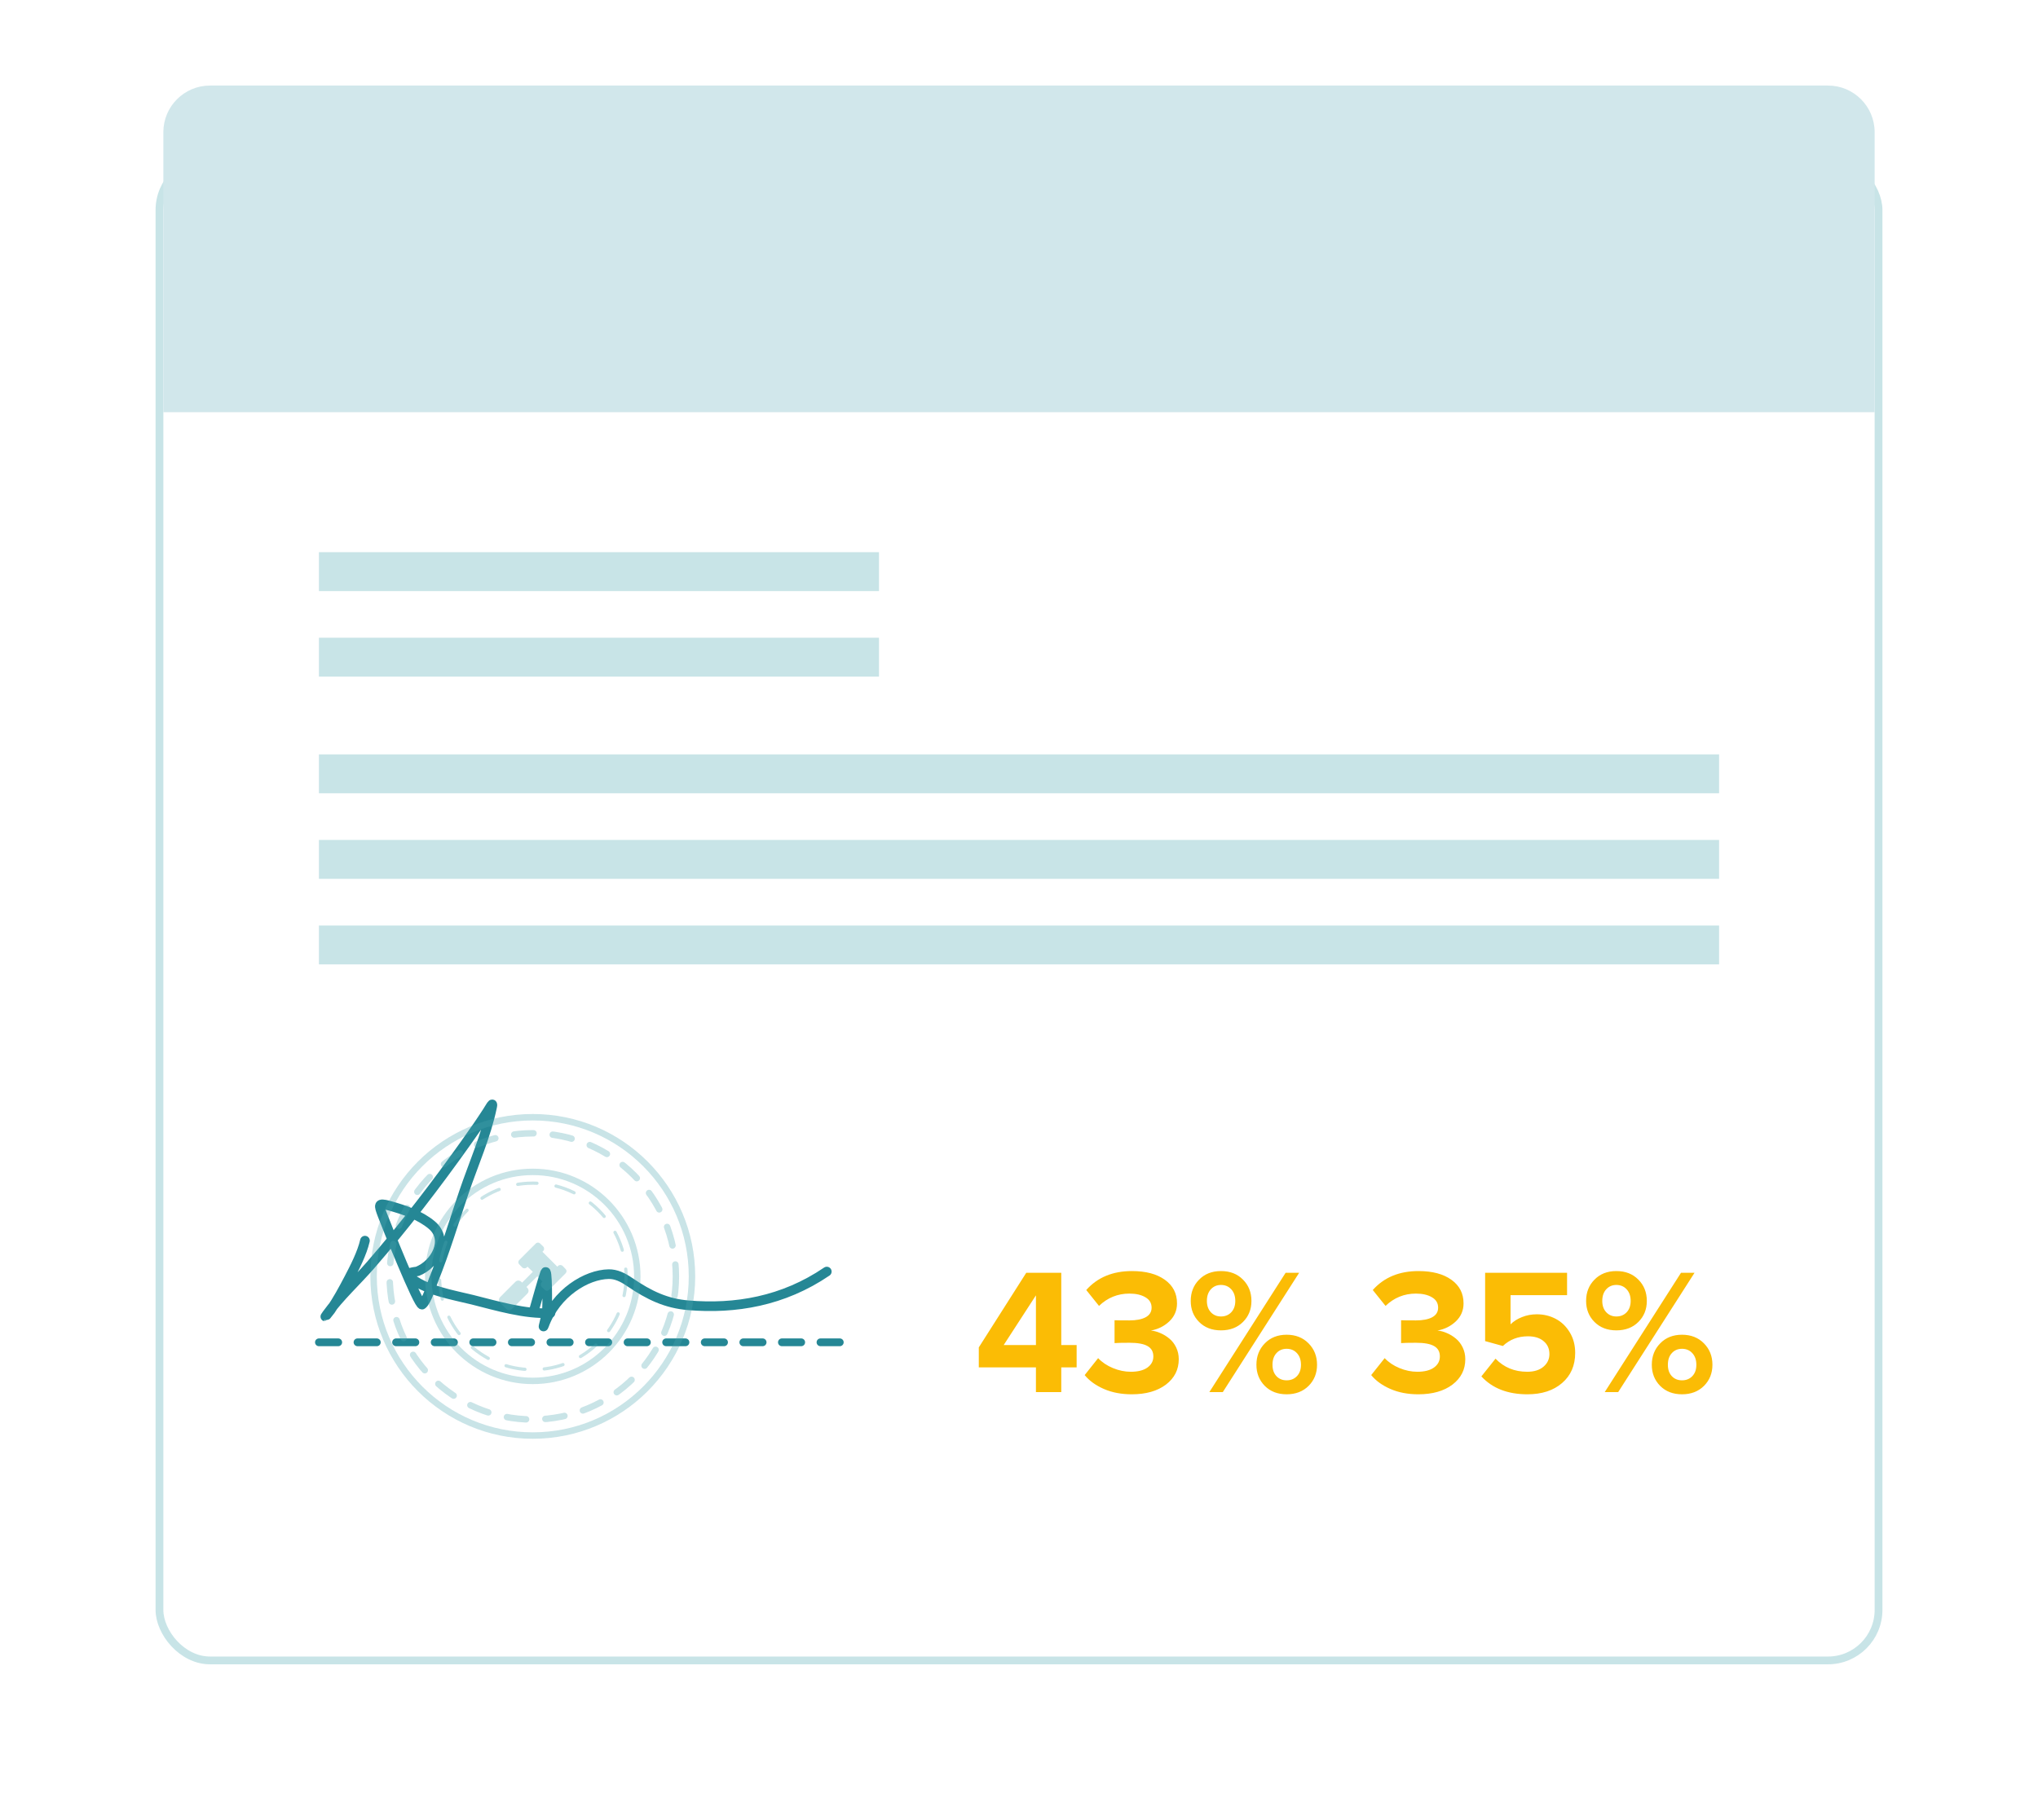 <svg width="262" height="234" viewBox="0 0 262 234" fill="none" xmlns="http://www.w3.org/2000/svg">
<g filter="url(#filter0_d_1715_1176)">
<rect x="21" y="11" width="220" height="192" rx="6" fill="white"/>
<rect x="20.5" y="10.5" width="221" height="193" rx="6.5" stroke="#49A3AF" stroke-opacity="0.3"/>
</g>
<path d="M125.832 175.822V173.25L131.93 163.659H136.434V172.947H138.41V175.822H136.434V179H133.177V175.822H125.832ZM129.033 172.947H133.177V166.557L129.033 172.947ZM139.443 176.81L141.173 174.631C141.682 175.17 142.318 175.597 143.082 175.912C143.846 176.226 144.609 176.383 145.373 176.383C146.286 176.383 146.998 176.204 147.507 175.844C148.016 175.477 148.271 175.002 148.271 174.418C148.271 173.804 148.023 173.359 147.529 173.082C147.043 172.797 146.264 172.655 145.193 172.655C144.22 172.655 143.584 172.67 143.284 172.7V169.757C143.471 169.772 144.108 169.78 145.193 169.78C146.077 169.78 146.773 169.645 147.282 169.375C147.791 169.098 148.046 168.687 148.046 168.14C148.046 167.556 147.78 167.111 147.249 166.804C146.717 166.489 146.032 166.332 145.193 166.332C143.688 166.332 142.386 166.86 141.285 167.916L139.646 165.872C141.09 164.247 143.048 163.435 145.519 163.435C147.308 163.435 148.72 163.809 149.753 164.558C150.794 165.299 151.314 166.31 151.314 167.59C151.314 168.503 150.985 169.274 150.326 169.903C149.667 170.525 148.877 170.918 147.956 171.083C148.36 171.12 148.765 171.229 149.169 171.408C149.581 171.58 149.966 171.816 150.326 172.116C150.685 172.408 150.977 172.786 151.202 173.25C151.426 173.714 151.539 174.22 151.539 174.766C151.539 176.106 150.988 177.196 149.888 178.034C148.787 178.865 147.323 179.281 145.497 179.281C144.156 179.281 142.962 179.052 141.914 178.596C140.866 178.139 140.042 177.544 139.443 176.81ZM153.077 167.275C153.077 166.175 153.437 165.261 154.155 164.535C154.874 163.801 155.81 163.435 156.963 163.435C158.131 163.435 159.074 163.801 159.793 164.535C160.519 165.261 160.882 166.175 160.882 167.275C160.882 168.361 160.519 169.263 159.793 169.982C159.074 170.701 158.131 171.06 156.963 171.06C155.81 171.06 154.874 170.701 154.155 169.982C153.437 169.263 153.077 168.361 153.077 167.275ZM155.155 167.275C155.155 167.874 155.323 168.357 155.66 168.724C156.005 169.091 156.439 169.274 156.963 169.274C157.502 169.274 157.944 169.095 158.288 168.735C158.632 168.368 158.805 167.882 158.805 167.275C158.805 166.654 158.632 166.156 158.288 165.782C157.944 165.407 157.502 165.22 156.963 165.22C156.439 165.22 156.005 165.407 155.66 165.782C155.323 166.156 155.155 166.654 155.155 167.275ZM155.469 179L165.273 163.659H167.014L157.199 179H155.469ZM161.522 175.485C161.522 174.384 161.882 173.467 162.601 172.733C163.319 171.992 164.255 171.622 165.408 171.622C166.561 171.622 167.501 171.992 168.227 172.733C168.953 173.467 169.316 174.384 169.316 175.485C169.316 176.57 168.953 177.476 168.227 178.203C167.501 178.921 166.561 179.281 165.408 179.281C164.255 179.281 163.319 178.921 162.601 178.203C161.882 177.476 161.522 176.57 161.522 175.485ZM163.589 175.485C163.589 176.099 163.757 176.585 164.094 176.945C164.431 177.304 164.869 177.484 165.408 177.484C165.947 177.484 166.389 177.304 166.733 176.945C167.078 176.585 167.25 176.099 167.25 175.485C167.25 174.863 167.078 174.366 166.733 173.991C166.389 173.617 165.947 173.43 165.408 173.43C164.869 173.43 164.431 173.617 164.094 173.991C163.757 174.358 163.589 174.856 163.589 175.485ZM176.279 176.81L178.009 174.631C178.518 175.17 179.154 175.597 179.918 175.912C180.682 176.226 181.445 176.383 182.209 176.383C183.122 176.383 183.834 176.204 184.343 175.844C184.852 175.477 185.106 175.002 185.106 174.418C185.106 173.804 184.859 173.359 184.365 173.082C183.879 172.797 183.1 172.655 182.029 172.655C181.056 172.655 180.42 172.67 180.12 172.7V169.757C180.307 169.772 180.944 169.78 182.029 169.78C182.913 169.78 183.609 169.645 184.118 169.375C184.627 169.098 184.882 168.687 184.882 168.14C184.882 167.556 184.616 167.111 184.084 166.804C183.553 166.489 182.868 166.332 182.029 166.332C180.524 166.332 179.222 166.86 178.121 167.916L176.481 165.872C177.926 164.247 179.884 163.435 182.355 163.435C184.144 163.435 185.556 163.809 186.589 164.558C187.63 165.299 188.15 166.31 188.15 167.59C188.15 168.503 187.82 169.274 187.162 169.903C186.503 170.525 185.713 170.918 184.792 171.083C185.196 171.12 185.601 171.229 186.005 171.408C186.417 171.58 186.802 171.816 187.162 172.116C187.521 172.408 187.813 172.786 188.038 173.25C188.262 173.714 188.375 174.22 188.375 174.766C188.375 176.106 187.824 177.196 186.724 178.034C185.623 178.865 184.159 179.281 182.333 179.281C180.992 179.281 179.798 179.052 178.75 178.596C177.702 178.139 176.878 177.544 176.279 176.81ZM190.441 176.979L192.26 174.699C193.338 175.822 194.697 176.383 196.337 176.383C197.22 176.383 197.917 176.166 198.426 175.732C198.935 175.298 199.189 174.755 199.189 174.104C199.189 173.415 198.942 172.864 198.448 172.453C197.962 172.033 197.288 171.824 196.427 171.824C195.154 171.824 194.08 172.239 193.204 173.07L190.924 172.441V163.659H201.458V166.534H194.192V170.285C194.581 169.896 195.072 169.585 195.663 169.353C196.255 169.113 196.891 168.994 197.572 168.994C198.448 168.994 199.257 169.188 199.998 169.578C200.739 169.967 201.342 170.547 201.806 171.318C202.27 172.082 202.502 172.962 202.502 173.958C202.502 175.575 201.941 176.866 200.818 177.832C199.702 178.798 198.216 179.281 196.359 179.281C193.829 179.281 191.856 178.513 190.441 176.979ZM203.906 167.275C203.906 166.175 204.266 165.261 204.984 164.535C205.703 163.801 206.639 163.435 207.792 163.435C208.96 163.435 209.903 163.801 210.622 164.535C211.348 165.261 211.711 166.175 211.711 167.275C211.711 168.361 211.348 169.263 210.622 169.982C209.903 170.701 208.96 171.06 207.792 171.06C206.639 171.06 205.703 170.701 204.984 169.982C204.266 169.263 203.906 168.361 203.906 167.275ZM205.984 167.275C205.984 167.874 206.152 168.357 206.489 168.724C206.834 169.091 207.268 169.274 207.792 169.274C208.331 169.274 208.773 169.095 209.117 168.735C209.462 168.368 209.634 167.882 209.634 167.275C209.634 166.654 209.462 166.156 209.117 165.782C208.773 165.407 208.331 165.22 207.792 165.22C207.268 165.22 206.834 165.407 206.489 165.782C206.152 166.156 205.984 166.654 205.984 167.275ZM206.298 179L216.103 163.659H217.843L208.028 179H206.298ZM212.352 175.485C212.352 174.384 212.711 173.467 213.43 172.733C214.148 171.992 215.084 171.622 216.237 171.622C217.39 171.622 218.33 171.992 219.056 172.733C219.782 173.467 220.146 174.384 220.146 175.485C220.146 176.57 219.782 177.476 219.056 178.203C218.33 178.921 217.39 179.281 216.237 179.281C215.084 179.281 214.148 178.921 213.43 178.203C212.711 177.476 212.352 176.57 212.352 175.485ZM214.418 175.485C214.418 176.099 214.586 176.585 214.923 176.945C215.26 177.304 215.698 177.484 216.237 177.484C216.776 177.484 217.218 177.304 217.562 176.945C217.907 176.585 218.079 176.099 218.079 175.485C218.079 174.863 217.907 174.366 217.562 173.991C217.218 173.617 216.776 173.43 216.237 173.43C215.698 173.43 215.26 173.617 214.923 173.991C214.586 174.358 214.418 174.856 214.418 175.485Z" fill="#FBBC05"/>
<rect x="41" y="71" width="72" height="5" fill="#49A3AF" fill-opacity="0.3"/>
<rect x="41" y="97" width="180" height="5" fill="#49A3AF" fill-opacity="0.3"/>
<rect x="41" y="82" width="72" height="5" fill="#49A3AF" fill-opacity="0.3"/>
<rect x="41" y="108" width="180" height="5" fill="#49A3AF" fill-opacity="0.3"/>
<rect x="41" y="119" width="180" height="5" fill="#49A3AF" fill-opacity="0.3"/>
<path d="M41 172.596H108.808" stroke="#258795" stroke-linecap="round" stroke-dasharray="2.48 2.48"/>
<path d="M46.917 159.525C46.542 161.151 45.605 162.967 44.837 164.435C44.113 165.816 43.369 167.185 42.49 168.474C42.417 168.582 41.397 169.86 42.031 168.982C43.662 166.724 45.819 164.769 47.642 162.669C52.008 157.643 56.048 152.359 59.906 146.935C61.045 145.333 61.67 144.438 62.663 142.908C62.829 142.652 62.976 142.385 63.147 142.134C63.326 141.871 63.324 142.032 63.268 142.303C62.501 146.033 60.872 149.668 59.652 153.26C58.361 157.063 57.21 160.925 55.709 164.653C55.503 165.166 54.881 167.291 54.27 167.749C53.858 168.058 49.539 157.233 49.166 156.235C48.681 154.935 48.554 154.617 50.001 155.014C51.889 155.531 53.98 156.239 55.504 157.517C57.751 159.403 55.951 162.58 53.665 163.468C53.5 163.532 52.041 163.618 52.529 164.072C54.515 165.921 58.251 166.5 60.728 167.12C63.87 167.905 67.478 169.004 70.766 168.837" stroke="#258795" stroke-width="1.24" stroke-linecap="round"/>
<path d="M68.699 168.312C69.163 166.745 69.562 165.179 70.073 163.666C70.397 162.707 70.375 167.921 70.317 168.623C70.282 169.051 69.656 171.204 69.957 170.386C71.483 166.242 75.402 163.876 78.251 163.832C79.206 163.817 80.047 164.232 80.921 164.827C83.488 166.575 85.633 167.595 88.483 167.835C94.524 168.344 100.673 167.323 106.29 163.5" stroke="#258795" stroke-width="1.24" stroke-linecap="round"/>
<g opacity="0.3">
<circle cx="68.493" cy="164.12" r="20.466" stroke="#49A3AF" stroke-width="0.827"/>
<circle cx="68.492" cy="164.12" r="13.438" stroke="#49A3AF" stroke-width="0.827"/>
<path d="M72.701 163.16C72.87 163.312 72.87 163.567 72.701 163.736L70.598 165.839C70.445 166.009 70.174 166.009 70.021 165.839L69.631 165.466C69.478 165.296 69.478 165.042 69.631 164.889L69.733 164.788L69.072 164.109L67.681 165.483L67.783 165.585C68.003 165.805 68.003 166.144 67.783 166.348L65.832 168.298C65.629 168.518 65.29 168.518 65.069 168.298L64.306 167.535C64.086 167.314 64.086 166.975 64.306 166.772L66.256 164.821C66.46 164.601 66.799 164.601 67.019 164.821L67.121 164.923L68.495 163.533L67.817 162.871L67.715 162.973C67.562 163.126 67.308 163.126 67.138 162.973L66.765 162.583C66.596 162.43 66.596 162.159 66.765 162.006L68.868 159.904C69.038 159.734 69.292 159.734 69.445 159.904L69.835 160.277C69.987 160.446 69.987 160.701 69.835 160.853L69.733 160.955L71.649 162.871L71.751 162.77C71.903 162.617 72.158 162.617 72.328 162.77L72.701 163.16Z" fill="#49A3AF"/>
<circle cx="68.492" cy="164.119" r="18.399" stroke="#49A3AF" stroke-width="0.827" stroke-linecap="round" stroke-dasharray="2.48 2.48"/>
<circle cx="68.494" cy="164.121" r="11.99" stroke="#49A3AF" stroke-width="0.413" stroke-linecap="round" stroke-dasharray="2.48 2.48"/>
</g>
<g filter="url(#filter1_d_1715_1176)">
<path d="M21 17C21 13.686 23.686 11 27 11H235C238.314 11 241 13.686 241 17V53H21V17Z" fill="#D1E7EB"/>
</g>
<defs>
<filter id="filter0_d_1715_1176" x="0" y="0" width="262" height="234" filterUnits="userSpaceOnUse" color-interpolation-filters="sRGB">
<feFlood flood-opacity="0" result="BackgroundImageFix"/>
<feColorMatrix in="SourceAlpha" type="matrix" values="0 0 0 0 0 0 0 0 0 0 0 0 0 0 0 0 0 0 127 0" result="hardAlpha"/>
<feOffset dy="10"/>
<feGaussianBlur stdDeviation="10"/>
<feColorMatrix type="matrix" values="0 0 0 0 0.286 0 0 0 0 0.639 0 0 0 0 0.686 0 0 0 0.1 0"/>
<feBlend mode="normal" in2="BackgroundImageFix" result="effect1_dropShadow_1715_1176"/>
<feBlend mode="normal" in="SourceGraphic" in2="effect1_dropShadow_1715_1176" result="shape"/>
</filter>
<filter id="filter1_d_1715_1176" x="21" y="11" width="220" height="42" filterUnits="userSpaceOnUse" color-interpolation-filters="sRGB">
<feFlood flood-opacity="0" result="BackgroundImageFix"/>
<feColorMatrix in="SourceAlpha" type="matrix" values="0 0 0 0 0 0 0 0 0 0 0 0 0 0 0 0 0 0 127 0" result="hardAlpha"/>
<feOffset/>
<feComposite in2="hardAlpha" operator="out"/>
<feColorMatrix type="matrix" values="0 0 0 0 0.477 0 0 0 0 0.483 0 0 0 0 0.483 0 0 0 0.5 0"/>
<feBlend mode="normal" in2="BackgroundImageFix" result="effect1_dropShadow_1715_1176"/>
<feBlend mode="normal" in="SourceGraphic" in2="effect1_dropShadow_1715_1176" result="shape"/>
</filter>
</defs>
</svg>
